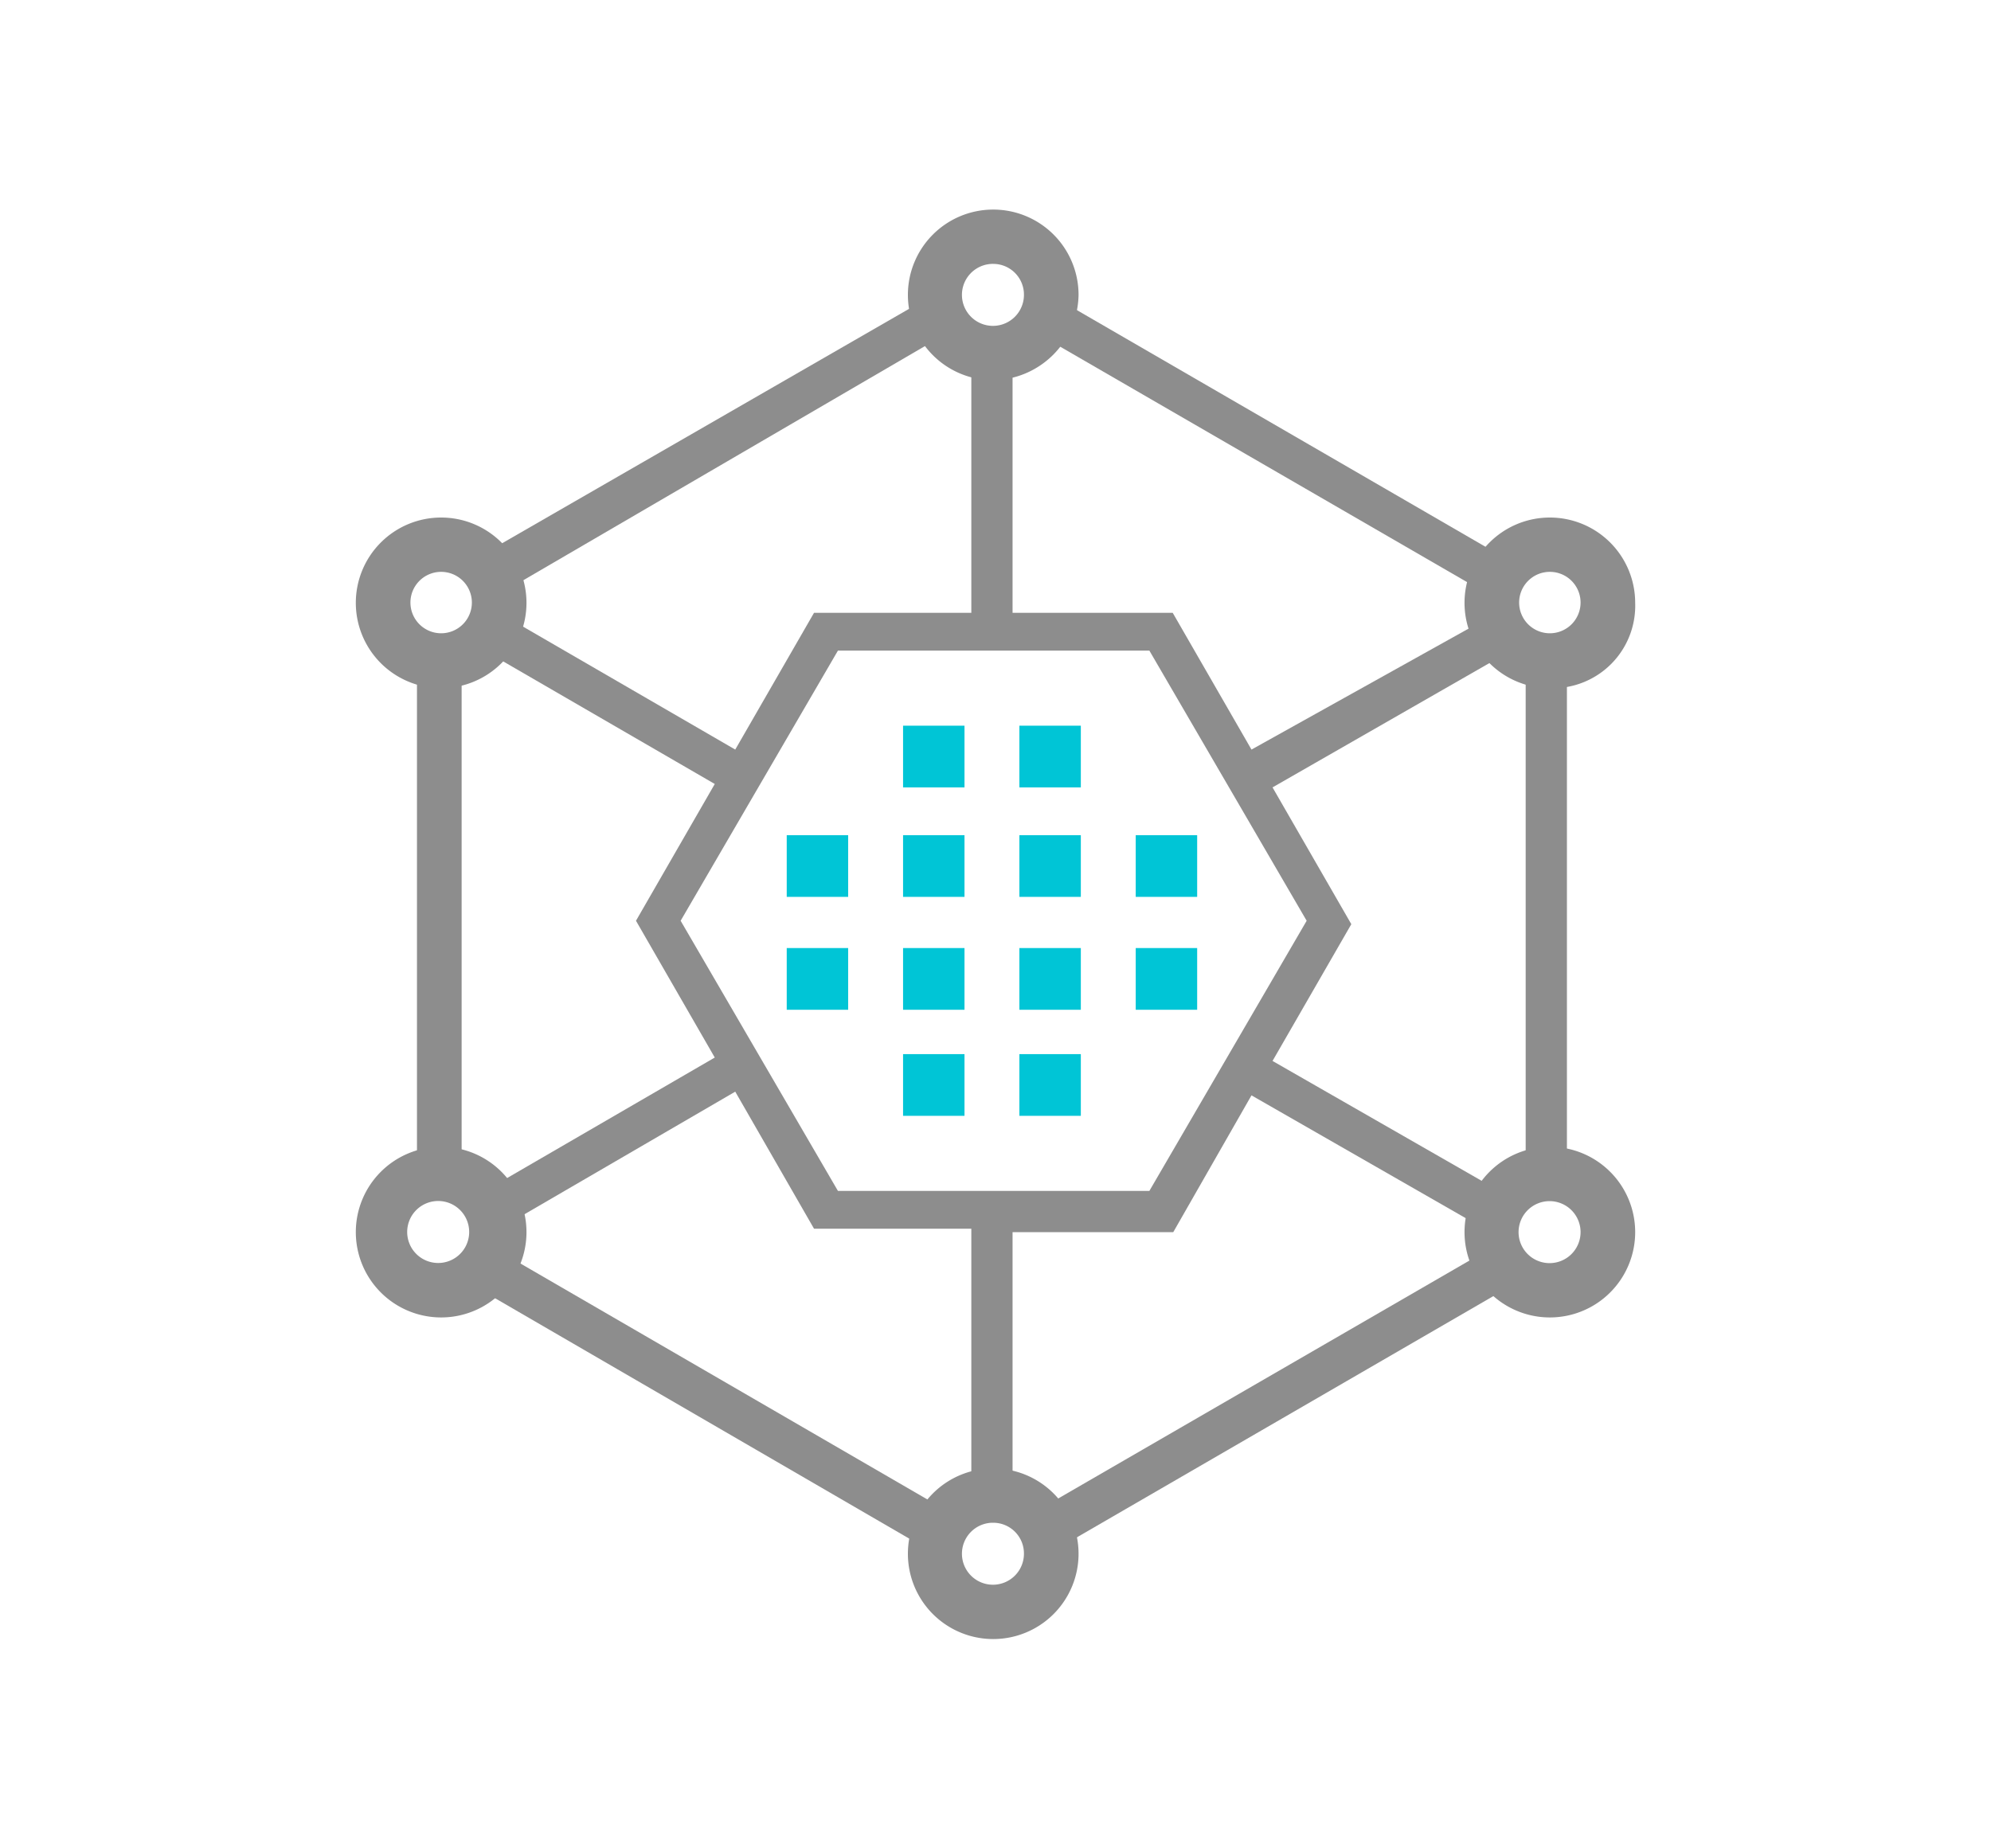 <svg id="图层_1" data-name="图层 1" xmlns="http://www.w3.org/2000/svg" viewBox="0 0 70 65"><defs><style>.cls-1{fill:#8d8d8d;}.cls-1,.cls-2{fill-rule:evenodd;}.cls-2{fill:#00c5d6;}</style></defs><path id="Fill-4" class="cls-1" d="M23.93,32.38l5.53-9.5H40.41l5.53,9.5-5.53,9.5H29.46ZM41.25,43.33,44,38.52l8.18,4.69L52.92,42l-8.18-4.69,2.77-4.81-2.77-4.81L52.92,23l-.72-1.21L44,26.36l-2.77-4.81H35.6V12.29H34.15v9.26H28.62l-2.77,4.81-8.3-4.81-.72,1.21,8.3,4.81-2.77,4.81,2.77,4.81-7.46,4.33.72,1.21,7.46-4.34,2.77,4.82h5.53v9.26H35.6V43.33Z"/><polygon id="Fill-6" class="cls-1" points="14.66 41.04 16.23 41.04 16.23 23.36 14.66 23.36 14.66 41.04"/><polygon id="Fill-8" class="cls-1" points="33.55 11.57 32.83 10.36 16.95 19.51 17.67 20.83 33.55 11.57"/><polygon id="Fill-9" class="cls-1" points="52.92 19.63 36.92 10.36 36.2 11.57 52.2 20.83 52.92 19.63"/><polygon id="Fill-10" class="cls-1" points="53.64 41.4 55.09 41.4 55.09 23.48 53.64 23.48 53.64 41.4"/><polygon id="Fill-11" class="cls-1" points="36.56 53.07 37.28 54.4 53.28 45.13 52.56 43.81 36.56 53.07"/><polygon id="Fill-12" class="cls-1" points="16.71 45.25 32.47 54.4 33.19 53.07 17.43 43.93 16.71 45.25"/><polygon id="Fill-13" class="cls-2" points="31.75 31.54 33.91 31.54 33.91 29.37 31.75 29.37 31.75 31.54"/><polygon id="Fill-14" class="cls-2" points="27.66 31.54 29.82 31.54 29.82 29.37 27.66 29.37 27.66 31.54"/><polygon id="Fill-15" class="cls-2" points="39.93 31.54 42.09 31.54 42.09 29.37 39.93 29.37 39.93 31.54"/><polygon id="Fill-16" class="cls-2" points="35.84 31.54 38 31.54 38 29.37 35.84 29.37 35.84 31.54"/><polygon id="Fill-17" class="cls-2" points="31.75 27.69 33.91 27.69 33.91 25.52 31.75 25.52 31.75 27.69"/><polygon id="Fill-18" class="cls-2" points="35.84 27.69 38 27.69 38 25.52 35.84 25.52 35.84 27.69"/><polygon id="Fill-19" class="cls-2" points="31.75 35.51 33.91 35.51 33.91 33.34 31.75 33.34 31.75 35.51"/><polygon id="Fill-20" class="cls-2" points="27.66 35.51 29.82 35.51 29.82 33.34 27.66 33.34 27.66 35.51"/><polygon id="Fill-21" class="cls-2" points="39.93 35.51 42.09 35.51 42.09 33.34 39.93 33.34 39.93 35.51"/><polygon id="Fill-22" class="cls-2" points="35.84 35.51 38 35.51 38 33.34 35.84 33.34 35.84 35.51"/><polygon id="Fill-23" class="cls-2" points="31.75 39.24 33.91 39.24 33.91 37.07 31.75 37.07 31.75 39.24"/><polygon id="Fill-24" class="cls-2" points="35.84 39.24 38 39.24 38 37.07 35.84 37.07 35.84 39.24"/><path id="Fill-25" class="cls-1" d="M34.88,9.28A1.09,1.09,0,1,0,36,10.36a1.08,1.08,0,0,0-1.08-1.08m0,4.09a3,3,0,1,1,3-3,3.05,3.05,0,0,1-3,3"/><path id="Fill-26" class="cls-1" d="M34.88,53.55A1.09,1.09,0,1,0,36,54.64a1.08,1.08,0,0,0-1.08-1.09m0,4.09a3,3,0,1,1,3-3,3,3,0,0,1-3,3"/><path id="Fill-27" class="cls-1" d="M15.51,20.11a1.08,1.08,0,1,0,1.08,1.08,1.08,1.08,0,0,0-1.08-1.08m0,4.09a3,3,0,1,1,3-3,3,3,0,0,1-3,3"/><path id="Fill-28" class="cls-1" d="M54.49,20.11a1.08,1.08,0,1,0,1.08,1.08,1.08,1.08,0,0,0-1.08-1.08m0,4.09a3,3,0,1,1,3-3,2.9,2.9,0,0,1-3,3"/><path id="Fill-29" class="cls-1" d="M15.51,42.24a1.09,1.09,0,1,0,0,2.17,1.09,1.09,0,0,0,0-2.17m0,4.09a3,3,0,1,1,3-3,3,3,0,0,1-3,3"/><path id="Fill-30" class="cls-1" d="M54.49,42.24a1.09,1.09,0,1,0,1.08,1.09,1.09,1.09,0,0,0-1.08-1.09m0,4.09a3,3,0,1,1,3-3,3,3,0,0,1-3,3"/></svg>